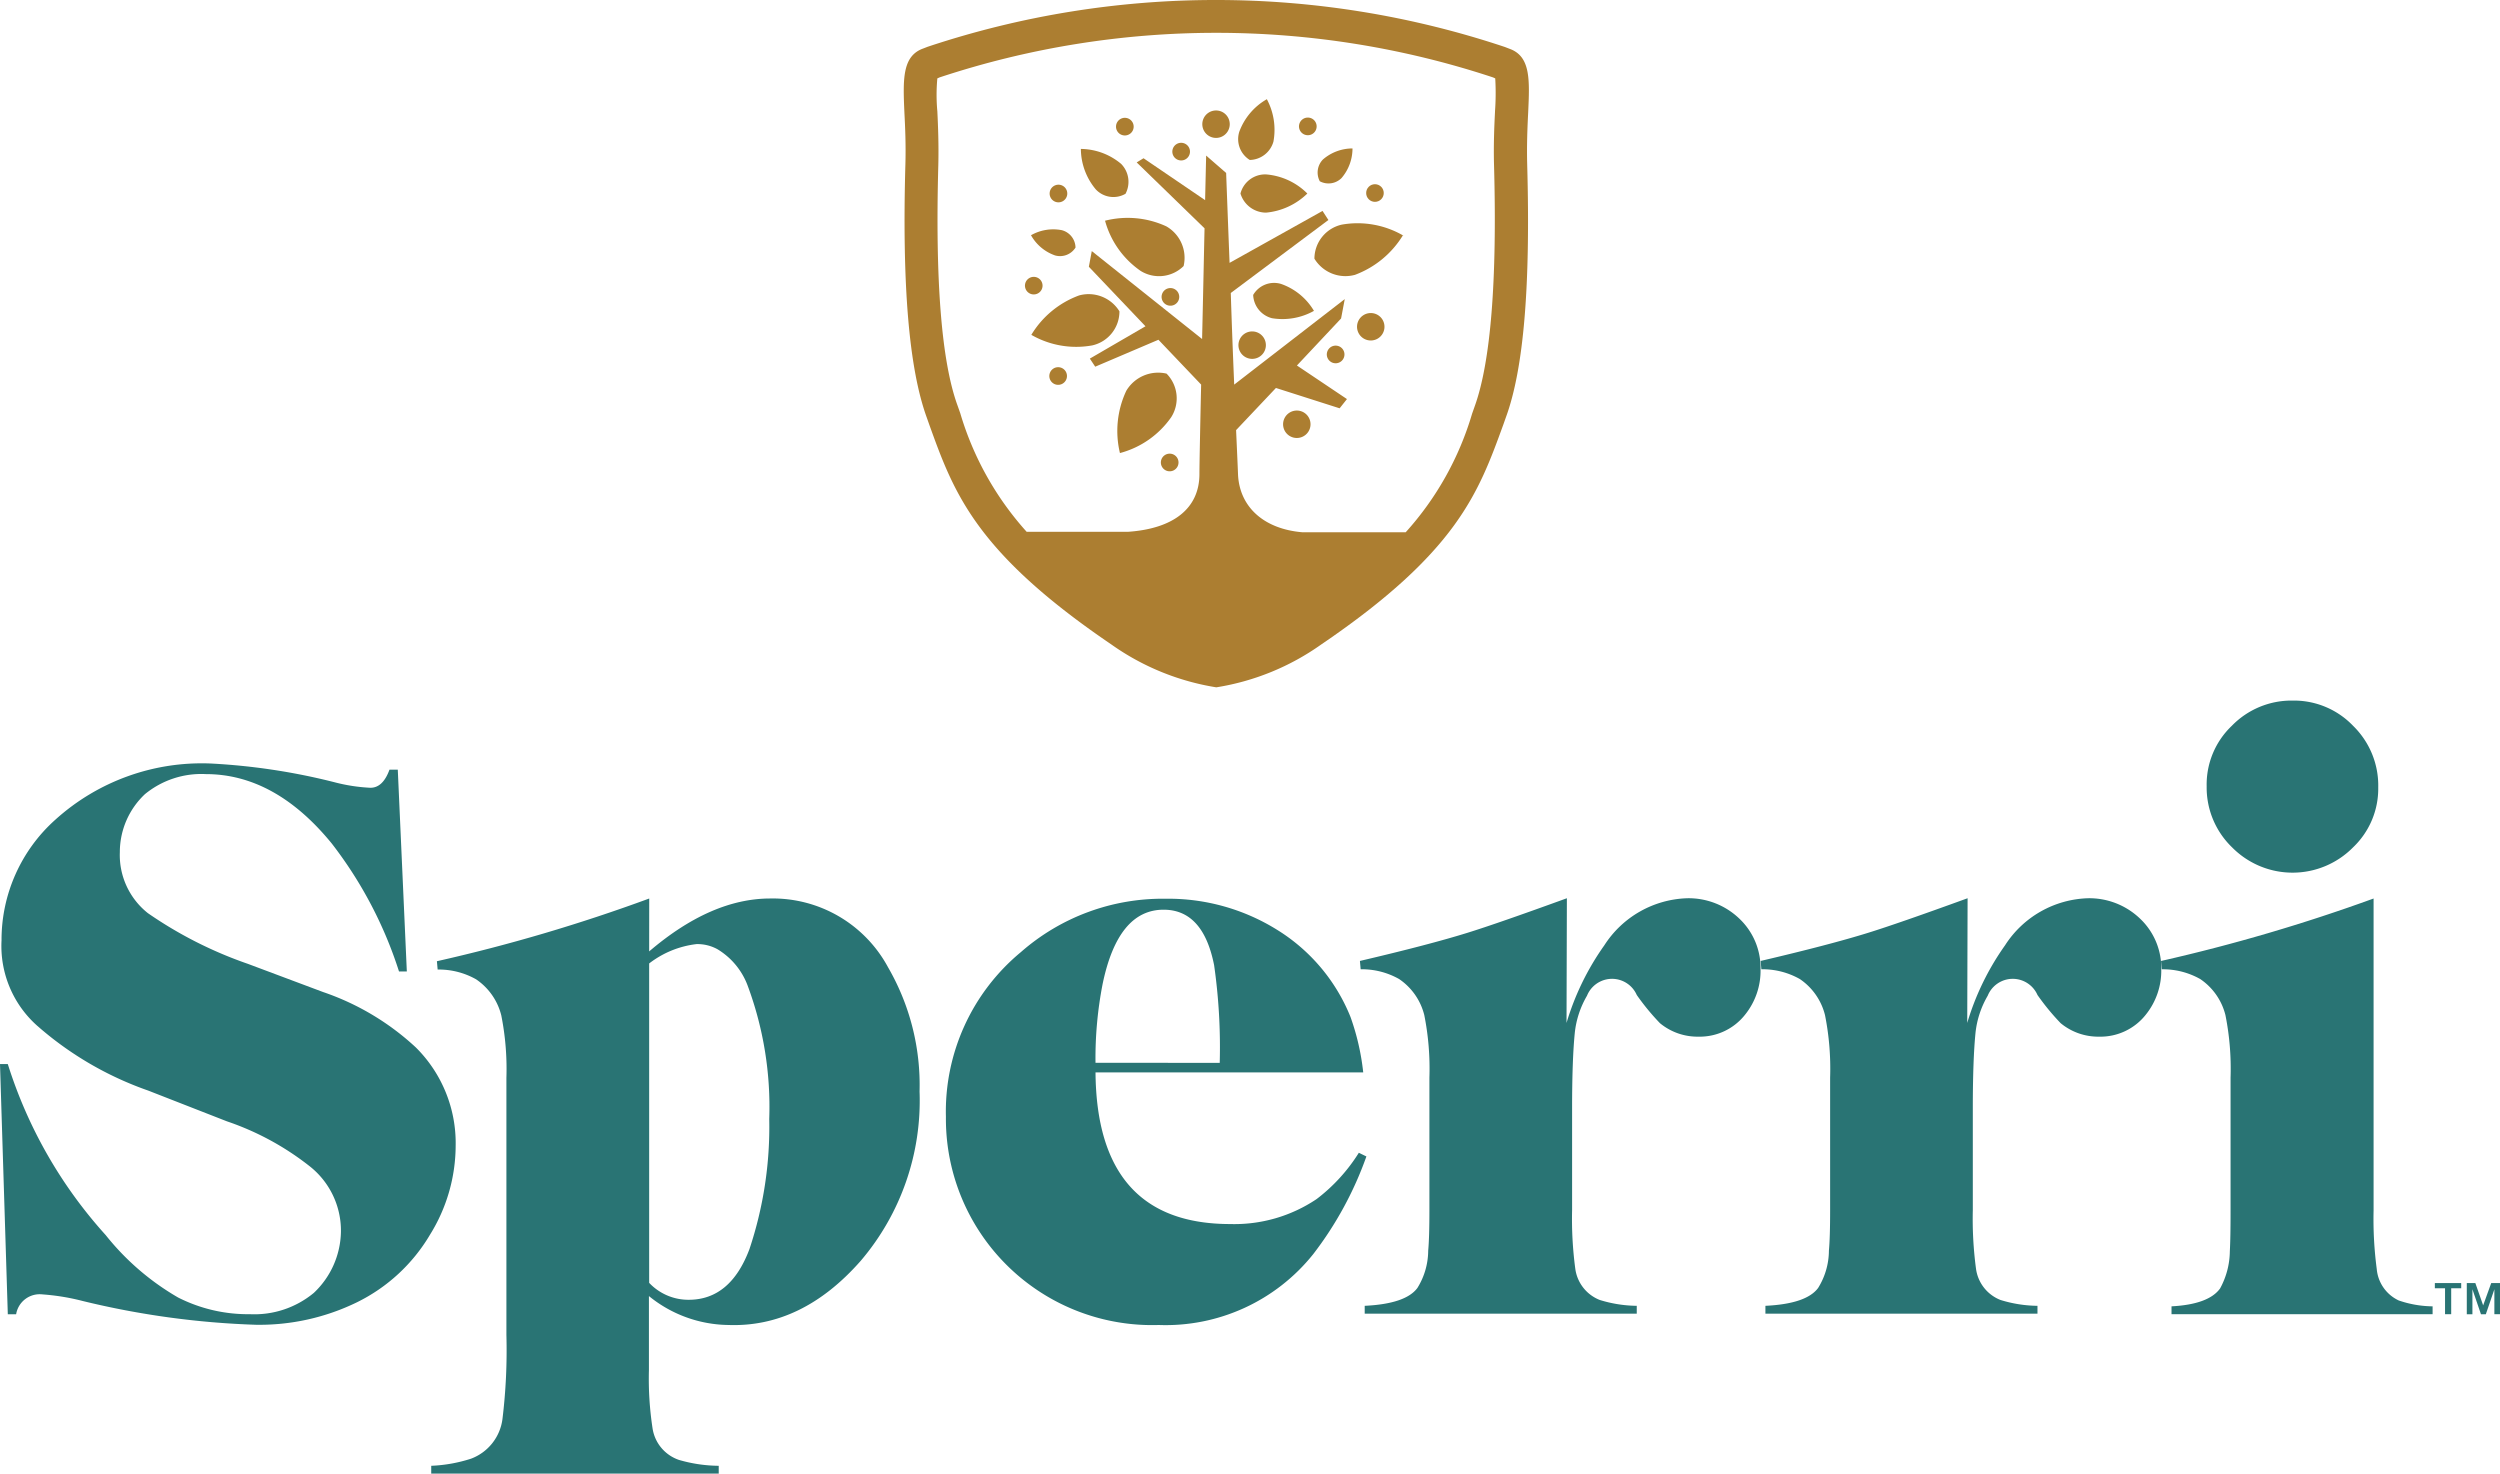 <svg xmlns="http://www.w3.org/2000/svg" width="162.385" height="95.721" viewBox="0 0 162.385 95.721">
  <g id="Artwork_1" data-name="Artwork 1" transform="translate(81.193 47.86)">
    <g id="Group_130658" data-name="Group 130658" transform="translate(-81.193 -47.86)">
      <g id="Group_130656" data-name="Group 130656" transform="translate(58.703)">
        <path id="Path_1154360" data-name="Path 1154360" d="M526.688,167.6a.891.891,0,1,0,.888.891A.889.889,0,0,0,526.688,167.6Z" transform="translate(-501.155 -140.933)" fill="#ac7e31"/>
        <path id="Path_1154361" data-name="Path 1154361" d="M556.988,127.8a.891.891,0,1,0,.888.891A.889.889,0,0,0,556.988,127.8Z" transform="translate(-526.652 -107.466)" fill="#ac7e31"/>
        <path id="Path_1154362" data-name="Path 1154362" d="M508.388,135.3a.891.891,0,1,0,.888.891A.889.889,0,0,0,508.388,135.3Z" transform="translate(-485.755 -113.772)" fill="#ac7e31"/>
        <path id="Path_1154363" data-name="Path 1154363" d="M480.971,58.3a.573.573,0,1,0,.571.573A.572.572,0,0,0,480.971,58.3Z" transform="translate(-462.951 -49.024)" fill="#ac7e31"/>
        <path id="Path_1154364" data-name="Path 1154364" d="M457.871,49.246a.573.573,0,1,0-.571-.573A.572.572,0,0,0,457.871,49.246Z" transform="translate(-443.513 -40.447)" fill="#ac7e31"/>
        <path id="Path_1154365" data-name="Path 1154365" d="M430.671,76.546a.573.573,0,1,0-.571-.573A.572.572,0,0,0,430.671,76.546Z" transform="translate(-420.625 -63.403)" fill="#ac7e31"/>
        <path id="Path_1154366" data-name="Path 1154366" d="M476.271,185.2a.573.573,0,1,0,.571.573A.572.572,0,0,0,476.271,185.2Z" transform="translate(-458.996 -155.733)" fill="#ac7e31"/>
        <path id="Path_1154367" data-name="Path 1154367" d="M544.271,141.1a.573.573,0,1,0,.571.573.572.572,0,0,0-.571-.573Z" transform="translate(-516.217 -118.65)" fill="#ac7e31"/>
        <path id="Path_1154368" data-name="Path 1154368" d="M421.141,113.573a.571.571,0,1,0-.571.573A.572.572,0,0,0,421.141,113.573Z" transform="translate(-412.126 -95.021)" fill="#ac7e31"/>
        <path id="Path_1154369" data-name="Path 1154369" d="M430.571,149.9a.573.573,0,1,0,.571.573A.572.572,0,0,0,430.571,149.9Z" transform="translate(-420.541 -126.049)" fill="#ac7e31"/>
        <path id="Path_1154370" data-name="Path 1154370" d="M532.871,48a.573.573,0,1,0,.571.573A.572.572,0,0,0,532.871,48Z" transform="translate(-506.624 -40.363)" fill="#ac7e31"/>
        <ellipse id="Ellipse_517" data-name="Ellipse 517" cx="0.571" cy="0.573" rx="0.571" ry="0.573" transform="translate(30.035 11.965)" fill="#ac7e31"/>
        <path id="Path_1154371" data-name="Path 1154371" d="M476.571,117.6a.573.573,0,1,0,.571.573A.572.572,0,0,0,476.571,117.6Z" transform="translate(-459.249 -98.889)" fill="#ac7e31"/>
        <path id="Path_1154372" data-name="Path 1154372" d="M493.588,45.1a.891.891,0,1,0,.888.891A.889.889,0,0,0,493.588,45.1Z" transform="translate(-473.302 -37.924)" fill="#ac7e31"/>
        <path id="Path_1154373" data-name="Path 1154373" d="M544.37,91.77h-.016a5.912,5.912,0,0,0-3.979-.7,2.275,2.275,0,0,0-1.775,2.212h0a2.358,2.358,0,0,0,2.631,1.05,6.18,6.18,0,0,0,3.123-2.578h.016Z" transform="translate(-511.926 -76.479)" fill="#ac7e31"/>
        <path id="Path_1154374" data-name="Path 1154374" d="M512.643,72.439a4.271,4.271,0,0,0-2.679-1.241,1.654,1.654,0,0,0-1.664,1.241h0a1.738,1.738,0,0,0,1.664,1.241,4.418,4.418,0,0,0,2.679-1.241Z" transform="translate(-486.429 -59.869)" fill="#ac7e31"/>
        <path id="Path_1154375" data-name="Path 1154375" d="M541.464,62.525a2.96,2.96,0,0,0,.713-1.925h0a2.936,2.936,0,0,0-1.918.716,1.213,1.213,0,0,0-.206,1.416h0a1.2,1.2,0,0,0,1.411-.207Z" transform="translate(-513.03 -50.958)" fill="#ac7e31"/>
        <path id="Path_1154376" data-name="Path 1154376" d="M422.416,93.978a2.875,2.875,0,0,0,1.553,1.3,1.187,1.187,0,0,0,1.332-.509h0a1.192,1.192,0,0,0-.888-1.13,2.916,2.916,0,0,0-2.013.334h.016Z" transform="translate(-414.145 -78.688)" fill="#ac7e31"/>
        <path id="Path_1154377" data-name="Path 1154377" d="M445.8,63.712h0a1.662,1.662,0,0,0-.285-1.941A4.131,4.131,0,0,0,442.9,60.8h0a4.132,4.132,0,0,0,.967,2.625A1.568,1.568,0,0,0,445.8,63.712Z" transform="translate(-431.396 -51.126)" fill="#ac7e31"/>
        <path id="Path_1154378" data-name="Path 1154378" d="M508.123,44.446h0a1.632,1.632,0,0,0,1.538-1.193,4.22,4.22,0,0,0-.428-2.753h0a4.034,4.034,0,0,0-1.791,2.116A1.593,1.593,0,0,0,508.123,44.446Z" transform="translate(-485.649 -34.056)" fill="#ac7e31"/>
        <path id="Path_1154379" data-name="Path 1154379" d="M422.6,122.742h0a5.837,5.837,0,0,0,3.963.684,2.261,2.261,0,0,0,1.76-2.212h0a2.348,2.348,0,0,0-2.616-1.034A6.049,6.049,0,0,0,422.6,122.742Z" transform="translate(-414.314 -100.992)" fill="#ac7e31"/>
        <path id="Path_1154380" data-name="Path 1154380" d="M458.121,157.4h.016a5.9,5.9,0,0,0,3.313-2.323,2.283,2.283,0,0,0-.3-2.832h0a2.408,2.408,0,0,0-2.616,1.114A6.135,6.135,0,0,0,458.121,157.4Z" transform="translate(-444.08 -127.976)" fill="#ac7e31"/>
        <path id="Path_1154381" data-name="Path 1154381" d="M452.8,89.236h0a5.817,5.817,0,0,0,2.314,3.262,2.264,2.264,0,0,0,2.79-.318h0a2.354,2.354,0,0,0-1.125-2.578A5.984,5.984,0,0,0,452.8,89.236Z" transform="translate(-439.726 -74.9)" fill="#ac7e31"/>
        <path id="Path_1154382" data-name="Path 1154382" d="M517.447,117.338a4.024,4.024,0,0,0-2.14-1.75,1.57,1.57,0,0,0-1.807.716h0a1.627,1.627,0,0,0,1.221,1.512,4.187,4.187,0,0,0,2.727-.477Z" transform="translate(-490.804 -97.147)" fill="#ac7e31"/>
        <path id="Path_1154383" data-name="Path 1154383" d="M409.665,3.166l-.285-.111a59.23,59.23,0,0,0-37.505-.016l-.285.111c-1.379.493-1.316,2.037-1.221,4.185.048.923.1,2.068.063,3.341-.222,7.892.238,13.254,1.379,16.42l.174.493c1.6,4.439,3,8.274,11.825,14.272a16.216,16.216,0,0,0,6.816,2.784,16.14,16.14,0,0,0,6.816-2.784c8.829-6,10.208-9.833,11.825-14.272l.174-.493c1.157-3.166,1.6-8.528,1.379-16.42-.032-1.273.016-2.418.063-3.341C410.981,5.2,411.06,3.66,409.665,3.166Zm-.935,4.089c-.048.955-.1,2.148-.063,3.5.206,7.51-.222,12.761-1.252,15.625l-.174.493a19.873,19.873,0,0,1-4.312,7.7h-6.705c-2.489-.207-4.074-1.623-4.185-3.723-.016-.43-.063-1.5-.127-2.912L394.5,25.2l4.137,1.321.476-.6-3.25-2.18,2.869-3.055.238-1.257-7.181,5.553c-.079-1.877-.159-3.962-.222-5.951l6.341-4.741-.38-.589-6.039,3.373c-.127-3.246-.222-5.792-.222-5.839l-1.3-1.13L389.9,13,385.9,10.279l-.444.27,4.407,4.28c-.048,2.132-.1,4.71-.159,7.192l-7.165-5.712-.19,1.018,3.678,3.866-3.614,2.1.349.525,4.106-1.75,2.774,2.912c-.063,2.848-.111,5.171-.111,5.839-.016,2.18-1.649,3.516-4.629,3.723h-6.594a19.967,19.967,0,0,1-4.312-7.7l-.174-.493c-1.046-2.864-1.458-8.115-1.252-15.625.032-1.352-.016-2.546-.063-3.5a11.517,11.517,0,0,1,0-2.132l.143-.064a57.241,57.241,0,0,1,35.952,0l.143.064a16.393,16.393,0,0,1-.016,2.148Z" transform="translate(-370.326)" fill="#ac7e31"/>
      </g>
      <g id="Group_130657" data-name="Group 130657" transform="translate(0 45.504)">
        <path id="Path_1154384" data-name="Path 1154384" d="M26.425,325.208h-.507a27.025,27.025,0,0,0-4.375-8.321q-3.678-4.5-8.179-4.5a5.776,5.776,0,0,0-3.947,1.3,5.165,5.165,0,0,0-1.633,3.771,4.813,4.813,0,0,0,1.823,3.962,26.728,26.728,0,0,0,6.5,3.294l4.882,1.83a16.809,16.809,0,0,1,6.024,3.6,8.757,8.757,0,0,1,2.584,6.38,10.993,10.993,0,0,1-1.664,5.776,11.287,11.287,0,0,1-4.74,4.391,14.463,14.463,0,0,1-6.578,1.464,54.89,54.89,0,0,1-11.239-1.543,14.67,14.67,0,0,0-2.616-.43,1.551,1.551,0,0,0-1.712,1.289H.507L0,331.223H.507a29.943,29.943,0,0,0,6.357,11.106,16.672,16.672,0,0,0,4.708,4.057,10.035,10.035,0,0,0,4.66,1.082,6.049,6.049,0,0,0,4.153-1.384,5.585,5.585,0,0,0,1.76-3.962,5.325,5.325,0,0,0-2.077-4.3,18.029,18.029,0,0,0-5.326-2.88l-5.12-2a21.829,21.829,0,0,1-7.213-4.216A6.924,6.924,0,0,1,.1,323.188a10.47,10.47,0,0,1,3.5-7.844A14.183,14.183,0,0,1,13.712,311.7a41.331,41.331,0,0,1,7.989,1.209,11.254,11.254,0,0,0,2.362.366q.808,0,1.236-1.177h.539Z" transform="translate(0 -307.61)" fill="#297474"/>
        <path id="Path_1154385" data-name="Path 1154385" d="M190.856,370.237q4.026-3.437,7.862-3.437a8.5,8.5,0,0,1,7.656,4.471,15.269,15.269,0,0,1,2.045,8.067,16.038,16.038,0,0,1-3.82,10.995q-3.82,4.344-8.607,4.169a8.321,8.321,0,0,1-5.152-1.878v4.805a21.417,21.417,0,0,0,.238,3.8,2.57,2.57,0,0,0,1.712,2.037,9.461,9.461,0,0,0,2.584.382v.509H176.7v-.509a9.629,9.629,0,0,0,2.584-.461,3.182,3.182,0,0,0,2.045-2.593,36.789,36.789,0,0,0,.254-5.442V378.447a17.782,17.782,0,0,0-.333-4.057,3.994,3.994,0,0,0-1.633-2.339,4.923,4.923,0,0,0-2.5-.636l-.048-.541a109.863,109.863,0,0,0,13.791-4.073Zm0,21.528a3.5,3.5,0,0,0,2.568,1.1q2.711,0,3.947-3.294a25.043,25.043,0,0,0,1.284-8.449,22.592,22.592,0,0,0-1.411-8.687,4.658,4.658,0,0,0-1.95-2.339,2.7,2.7,0,0,0-1.363-.334,6.22,6.22,0,0,0-3.075,1.257Z" transform="translate(-148.69 -353.943)" fill="#297474"/>
        <path id="Path_1154386" data-name="Path 1154386" d="M414.706,378.181H397.317q.079,9.849,8.75,9.849a9.571,9.571,0,0,0,5.612-1.623,11.3,11.3,0,0,0,2.742-3.007l.491.239a23.02,23.02,0,0,1-3.456,6.348,12.269,12.269,0,0,1-10.034,4.6A13.4,13.4,0,0,1,387.6,381.061a13.442,13.442,0,0,1,4.866-10.692,13.956,13.956,0,0,1,9.4-3.469,13.368,13.368,0,0,1,7.276,2.037,11.843,11.843,0,0,1,4.74,5.648A15.642,15.642,0,0,1,414.706,378.181Zm-9.321-.621a37.548,37.548,0,0,0-.365-6.348q-.713-3.6-3.281-3.6-2.964,0-3.963,4.837a25.262,25.262,0,0,0-.46,5.107Z" transform="translate(-326.159 -354.027)" fill="#297474"/>
        <path id="Path_1154387" data-name="Path 1154387" d="M570.626,374.793a17.09,17.09,0,0,1,2.457-5.044,6.64,6.64,0,0,1,5.374-3.055,4.762,4.762,0,0,1,3.408,1.337,4.4,4.4,0,0,1,1.363,3.262,4.545,4.545,0,0,1-1,2.959,3.751,3.751,0,0,1-3.044,1.432,3.827,3.827,0,0,1-2.489-.875,15.219,15.219,0,0,1-1.506-1.83,1.754,1.754,0,0,0-3.234.048,6.014,6.014,0,0,0-.793,2.418q-.174,1.75-.174,4.932v6.571a24.466,24.466,0,0,0,.206,3.8,2.542,2.542,0,0,0,1.585,2.037,8.354,8.354,0,0,0,2.409.382v.509H557.517v-.509q2.663-.127,3.424-1.161a4.626,4.626,0,0,0,.7-2.418q.079-.843.079-2.641v-8.608a17.783,17.783,0,0,0-.333-4.057,3.993,3.993,0,0,0-1.633-2.339,4.923,4.923,0,0,0-2.5-.636l-.048-.541q4.486-1.05,6.991-1.83,1.9-.589,6.452-2.243Z" transform="translate(-468.874 -353.853)" fill="#297474"/>
        <path id="Path_1154388" data-name="Path 1154388" d="M734.826,374.793a17.092,17.092,0,0,1,2.457-5.044,6.64,6.64,0,0,1,5.374-3.055,4.762,4.762,0,0,1,3.408,1.337,4.4,4.4,0,0,1,1.363,3.262,4.546,4.546,0,0,1-1,2.959,3.752,3.752,0,0,1-3.044,1.432,3.827,3.827,0,0,1-2.489-.875,15.218,15.218,0,0,1-1.506-1.83,1.754,1.754,0,0,0-3.234.048,6.014,6.014,0,0,0-.793,2.418q-.174,1.75-.174,4.932v6.571a24.476,24.476,0,0,0,.206,3.8,2.542,2.542,0,0,0,1.585,2.037,8.354,8.354,0,0,0,2.409.382v.509H721.717v-.509q2.663-.127,3.424-1.161a4.626,4.626,0,0,0,.7-2.418q.079-.843.079-2.641v-8.608a17.783,17.783,0,0,0-.333-4.057,3.993,3.993,0,0,0-1.633-2.339,4.923,4.923,0,0,0-2.5-.636l-.048-.541q4.486-1.05,6.991-1.83,1.9-.589,6.452-2.243Z" transform="translate(-607.046 -353.853)" fill="#297474"/>
        <path id="Path_1154389" data-name="Path 1154389" d="M885.548,303.449l-.048-.541a114.2,114.2,0,0,0,13.807-4.057v20.271a24.653,24.653,0,0,0,.206,3.8,2.491,2.491,0,0,0,1.427,2.037,6.96,6.96,0,0,0,2.2.382v.509H886.182v-.509q2.409-.127,3.154-1.161a5.139,5.139,0,0,0,.634-2.418q.048-.875.047-2.641v-8.64a17.783,17.783,0,0,0-.333-4.057,3.993,3.993,0,0,0-1.633-2.339A4.923,4.923,0,0,0,885.548,303.449Zm8.481-17.454a5.316,5.316,0,0,1,3.947,1.639,5.42,5.42,0,0,1,1.633,4.01,5.26,5.26,0,0,1-1.633,3.882,5.518,5.518,0,0,1-7.862,0,5.4,5.4,0,0,1-1.649-3.962,5.261,5.261,0,0,1,1.633-3.93A5.4,5.4,0,0,1,894.028,285.994Z" transform="translate(-745.133 -285.993)" fill="#297474"/>
      </g>
      <path id="Path_1154390" data-name="Path 1154390" d="M997.7,524.134V523.8h1.712v.334h-.65v1.687h-.4v-1.687Zm2.631-.334.507,1.448.523-1.448h.571v2.021h-.365V524.2l-.555,1.623h-.317l-.555-1.623v1.623h-.365V523.8Z" transform="translate(-839.547 -440.458)" fill="#297474"/>
    </g>
  </g>
</svg>
